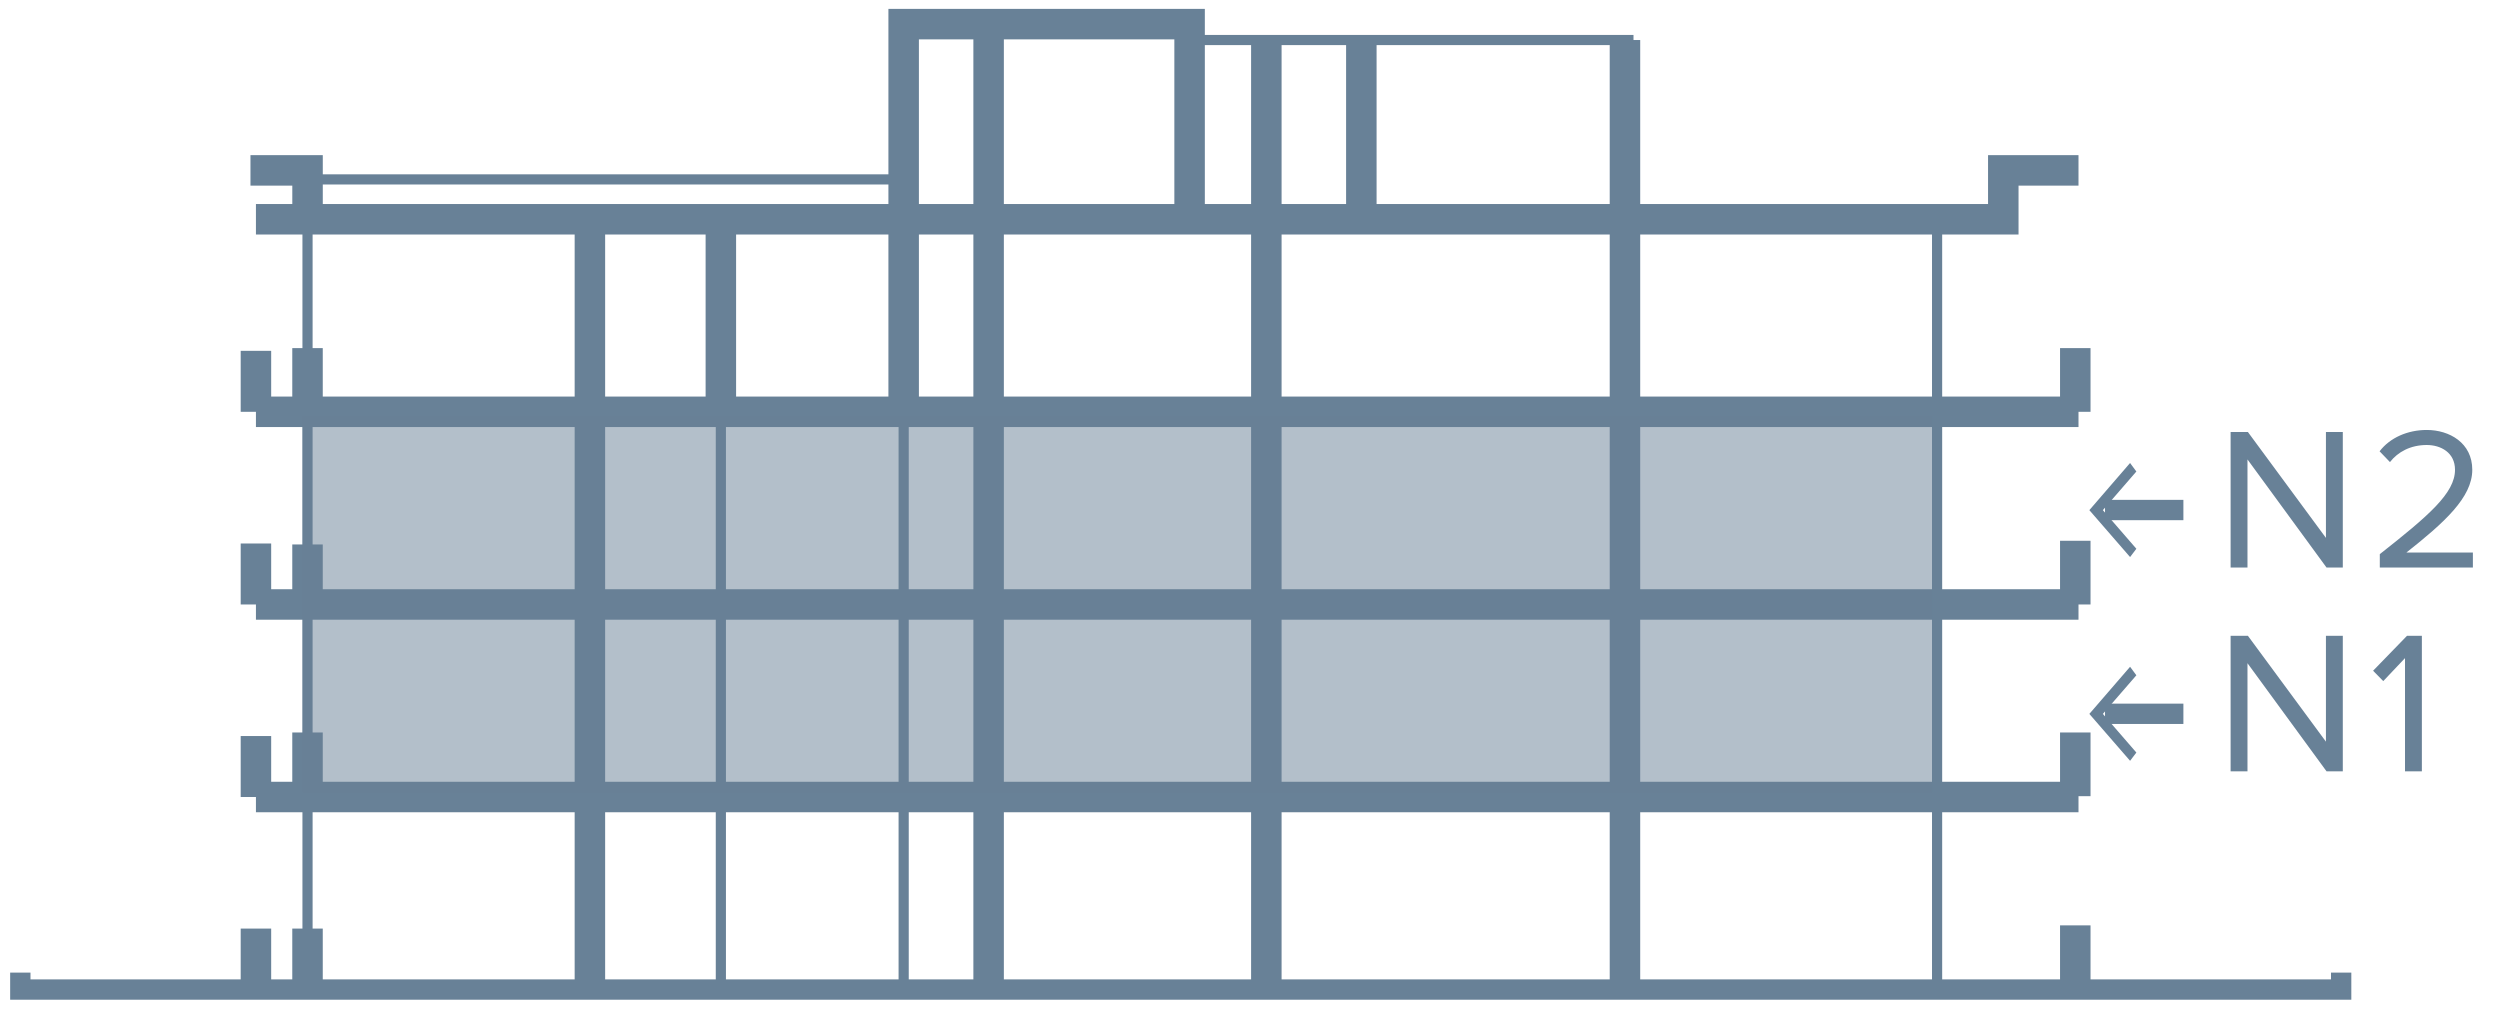 <svg width="123" height="50" fill="none" xmlns="http://www.w3.org/2000/svg"><path d="M12.592 39.213h89.67M12.592 29.74h89.67M12.592 20.261h89.67M12.592 10.788h85.97V8.383h3.7" stroke="#688197" stroke-width="1.5" stroke-miterlimit="10"/><path d="M35.466 20.261v28.67M44.46 20.261v28.67" stroke="#688197" stroke-width=".5" stroke-miterlimit="10"/><path d="M35.466 10.788v9.473M29.023 10.788v37.898M48.64 1.187v47.5M44.46 20.261V1.187h14.068v9.677M79.948 1.969V48.93M62.304 1.969V48.93M15.13 20.261v-3.134M15.13 29.921v-3.134M15.13 39.172v-3.134M12.592 48.686v-3M12.592 39.213v-3M12.592 29.74v-3M12.592 20.261v-3M15.13 48.686v-3M12.323 8.383h2.808v2.353" stroke="#688197" stroke-width="1.5" stroke-miterlimit="10"/><path d="M15.13 48.686v-37.95M15.13 8.827h29.33" stroke="#688197" stroke-width=".5" stroke-miterlimit="10"/><path d="M102.104 20.261v-3.134M102.104 29.74v-3.134M102.104 39.172v-3.134M102.104 48.663v-3.135" stroke="#688197" stroke-width="1.5" stroke-miterlimit="10"/><path d="M95.305 48.686V10.724" stroke="#688197" stroke-width=".5" stroke-miterlimit="10"/><path d="M66.978 1.969v8.755" stroke="#688197" stroke-width="1.5" stroke-miterlimit="10"/><path d="M115.185 47.852v.834H1v-.834" stroke="#688197" stroke-miterlimit="10"/><path d="M58.527 1.969h21.841" stroke="#688197" stroke-width=".5" stroke-miterlimit="10"/><path opacity=".5" d="M95.085 38.975H14.882V20.466h80.203v18.509Z" fill="#688197"/><path d="M107.423 35.119h-3.856" stroke="#688197" stroke-miterlimit="10"/><path d="m104.8 32.805.309.419-1.648 1.9 1.648 1.901-.309.407-2.004-2.308 2.004-2.319ZM115.266 37.95v-6.67h-.83v5.21l-3.84-5.21h-.85v6.67h.83v-5.32l3.89 5.32h.8Zm3.89 0v-6.67h-.73l-1.67 1.72.5.51 1.07-1.13v5.57h.83Z" fill="#688197"/><path d="M107.423 25.093h-3.856" stroke="#688197" stroke-miterlimit="10"/><path d="m104.8 22.78.309.418-1.648 1.901 1.648 1.9-.309.408-2.004-2.308 2.004-2.32ZM115.266 27.924v-6.67h-.83v5.21l-3.84-5.21h-.85v6.67h.83v-5.32l3.89 5.32h.8Zm6.4 0v-.74h-3.27c1.86-1.47 3.24-2.71 3.24-4.07 0-1.33-1.13-1.96-2.24-1.96-.94 0-1.81.38-2.32 1.05l.51.53c.39-.5 1.01-.84 1.81-.84.69 0 1.39.37 1.39 1.22 0 1.15-1.3 2.26-3.7 4.15v.66h4.58Z" fill="#688197"/></svg>